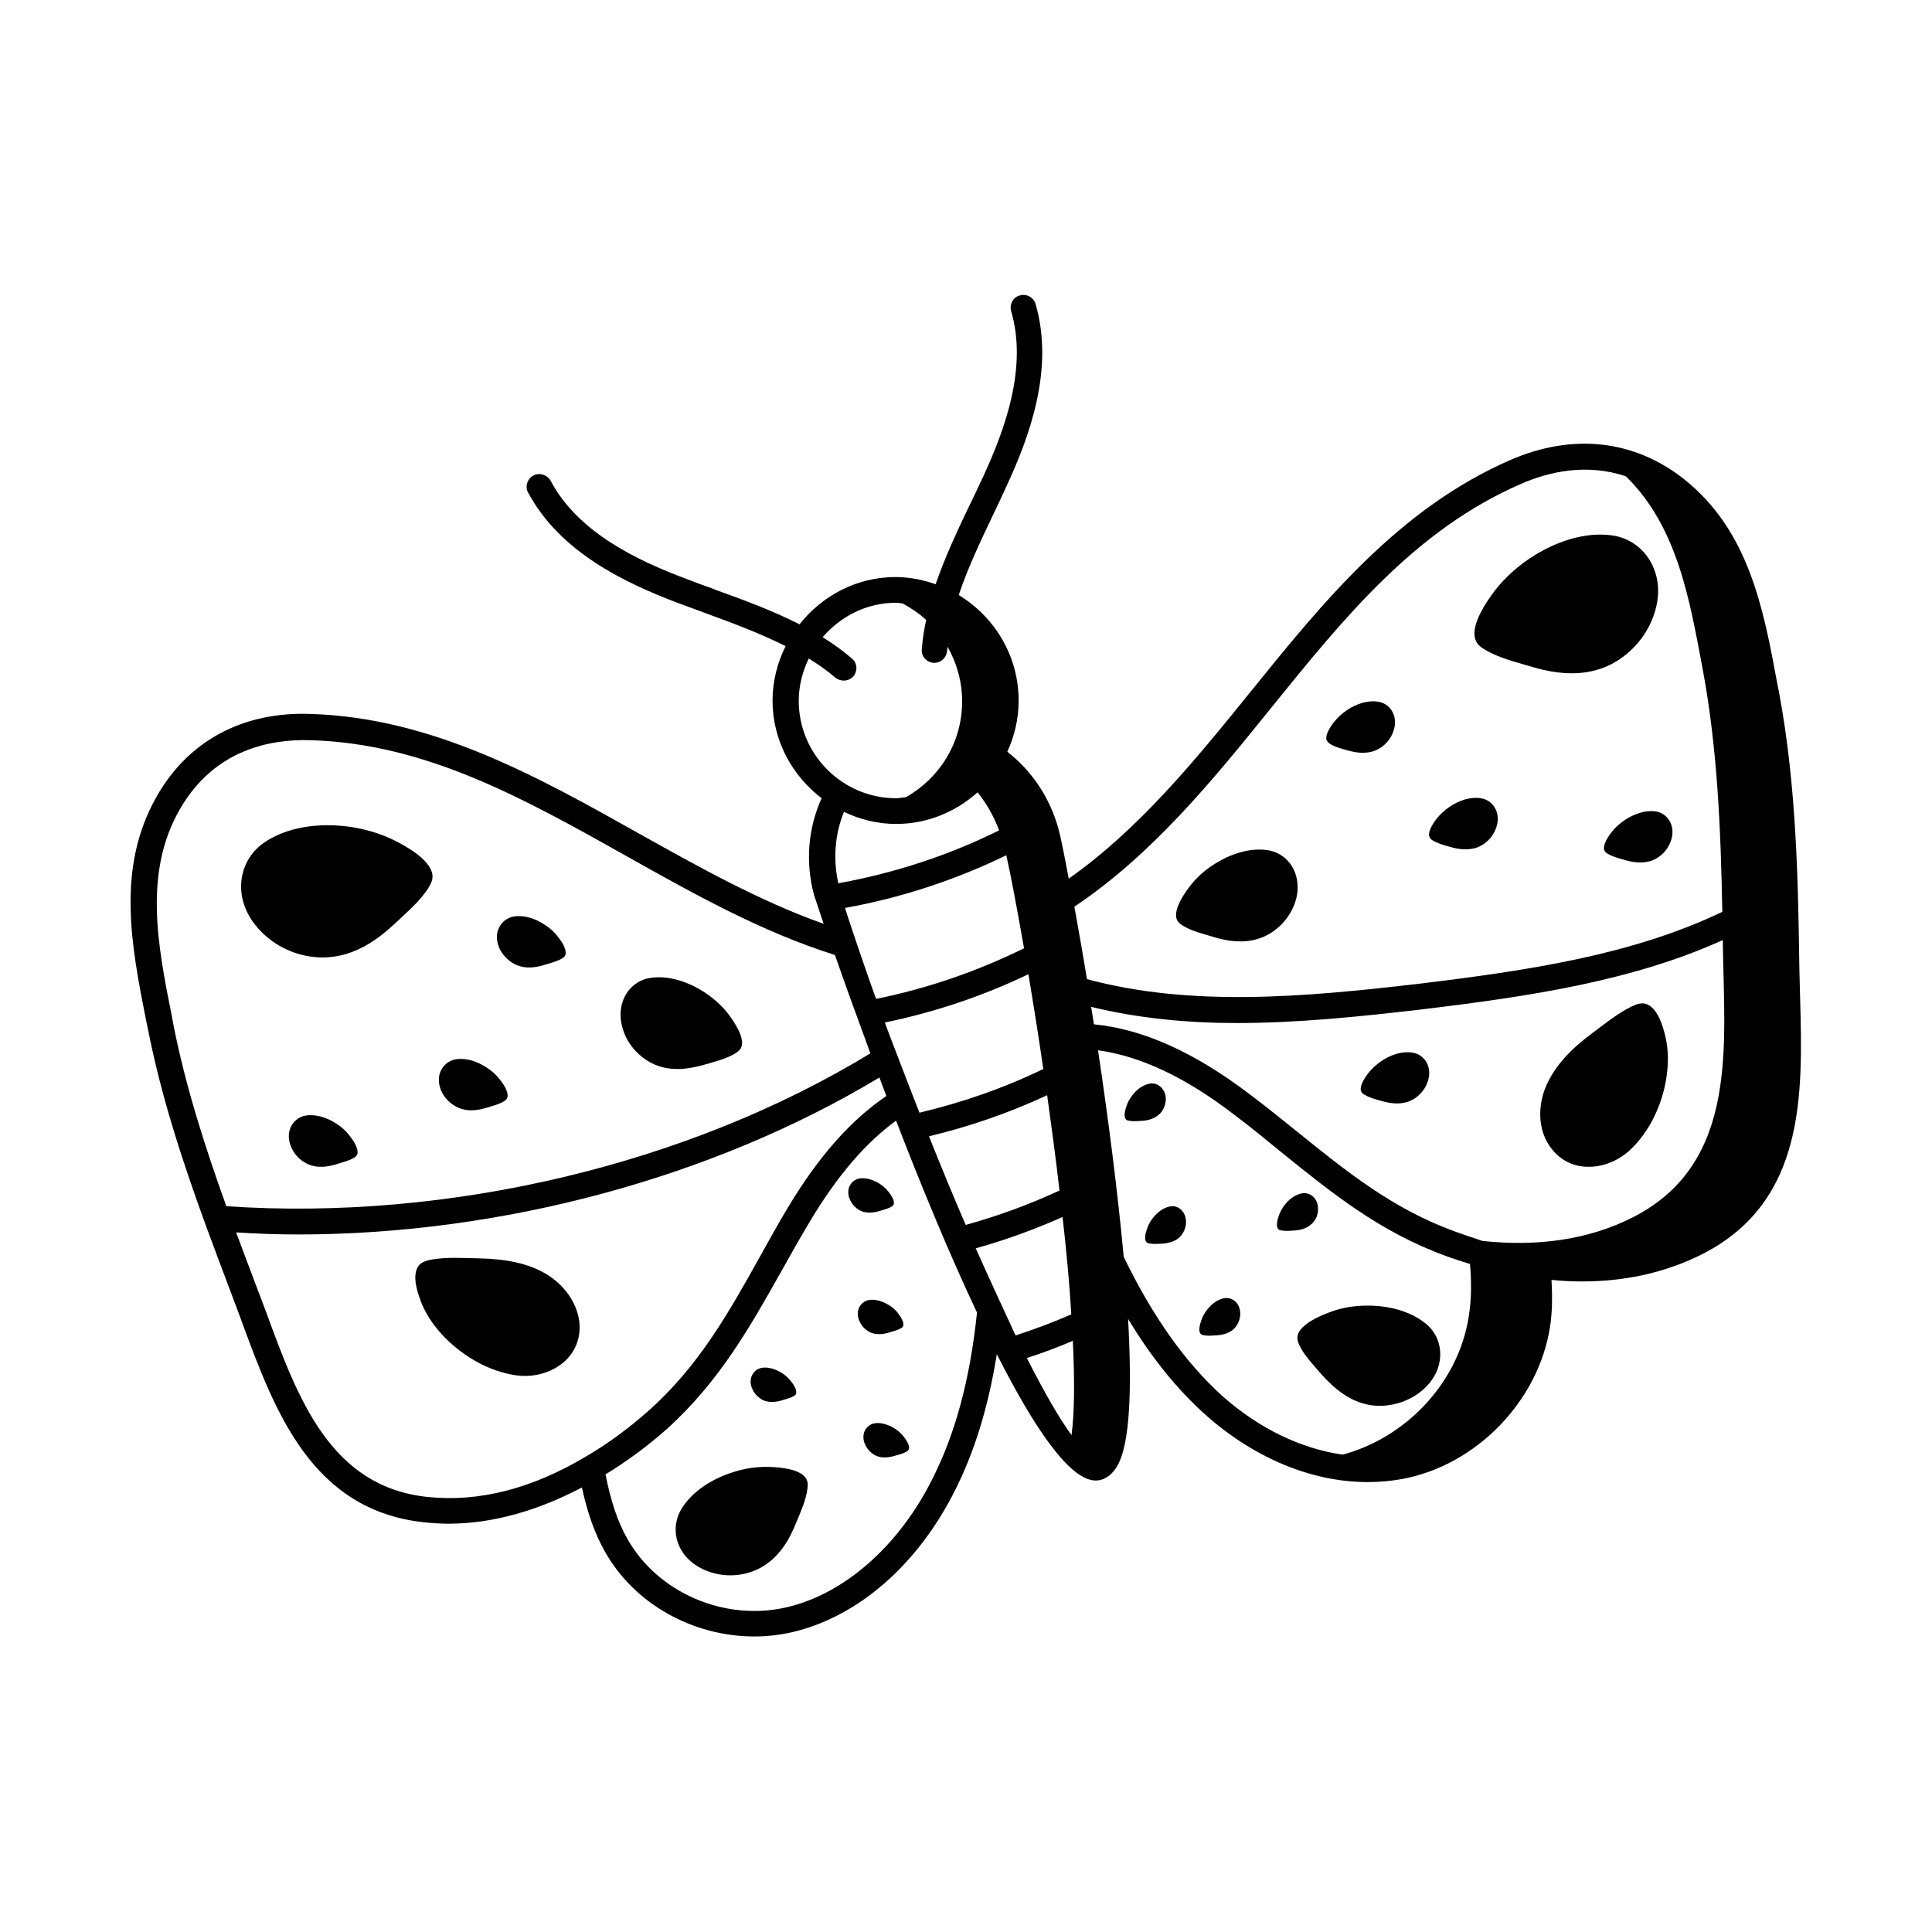 <?xml version="1.0" encoding="UTF-8"?>
<!-- Uploaded to: SVG Repo, www.svgrepo.com, Generator: SVG Repo Mixer Tools -->
<svg fill="#000000" width="800px" height="800px" version="1.1" viewBox="144 144 512 512" xmlns="http://www.w3.org/2000/svg">
 <g>
  <path d="m621.06 408.92c-0.066-2.723-0.137-5.379-0.203-8.035-0.34-22.535-0.68-48.133-5.379-73.324l-0.477-2.383c-3.676-19.949-7.559-40.578-24.715-54.195-13.141-10.418-29.48-12.254-45.957-5.106-29.617 12.867-49.699 37.648-69.105 61.684-14.434 17.836-29.344 36.152-48 49.293-1.227-6.606-2.18-11.234-2.656-12.938-2.246-8.441-7.082-15.59-13.617-20.695 1.906-4.152 2.996-8.715 2.996-13.547 0-11.914-6.398-22.195-15.863-27.98 2.383-7.215 5.785-14.297 9.055-21.172 1.227-2.519 2.383-5.039 3.539-7.559 6.262-13.48 12.73-31.25 7.762-48.406-0.543-1.77-2.383-2.793-4.223-2.246-0.816 0.203-1.566 0.816-1.973 1.566-0.41 0.816-0.543 1.703-0.273 2.586 4.356 14.977-1.633 31.25-7.352 43.707-1.156 2.383-2.246 4.832-3.402 7.215l-0.137 0.203c-3.269 6.875-6.606 13.891-9.121 21.242-3.336-1.156-6.875-1.906-10.621-1.906-10.348 0-19.473 4.969-25.461 12.527-7.215-3.676-14.844-6.469-22.398-9.191l-0.816-0.34c-2.316-0.816-4.562-1.633-6.809-2.519-12.867-4.832-28.594-12.188-35.949-26.008-0.887-1.566-2.926-2.246-4.562-1.363-0.816 0.41-1.363 1.156-1.633 1.973-0.273 0.887-0.203 1.77 0.273 2.586 8.441 15.727 25.531 23.828 39.488 29.141 2.18 0.816 4.426 1.633 6.672 2.449l1.09 0.41c7.082 2.586 14.297 5.309 20.969 8.645-2.18 4.356-3.473 9.258-3.473 14.434 0 10.555 5.176 19.879 13.004 25.871-3.539 7.828-4.356 16.75-2.043 25.531 0.066 0.203 1.02 3.062 2.586 7.762-16.883-5.992-33.156-15.113-48.883-23.898-26.891-15.113-54.738-30.707-87.008-31.727-17.973-0.68-32.406 7.082-40.781 21.719-10.895 18.996-6.809 39.625-2.859 59.641l0.477 2.246c3.473 17.703 9.121 34.859 14.977 50.992 0 0.066 0.066 0.137 0.066 0.203 2.383 6.469 4.766 12.801 7.082 18.926 0.953 2.449 1.84 4.969 2.793 7.488 8.645 23.422 18.383 49.973 48.543 53.035 2.043 0.203 4.086 0.34 6.195 0.34 11.574 0 23.555-3.402 35.336-9.602 1.43 6.672 3.402 12.188 5.992 16.816 7.828 14.094 23.488 22.672 39.691 22.672 3.473 0 7.012-0.41 10.418-1.227 17.156-4.152 32.68-17.633 42.551-37.035 5.379-10.555 9.055-22.602 11.301-36.559 9.871 19.539 19.336 33.496 26.211 33.496 0.41 0 0.816-0.066 1.227-0.137 1.84-0.477 3.336-1.77 4.492-3.746 3.402-5.856 3.879-20.492 2.859-38.941 6.129 10.145 12.867 18.52 20.426 25.328 13.07 11.641 28.32 17.906 43.098 17.906 3.062 0 6.129-0.273 9.121-0.816 19.539-3.609 36.016-20.492 39.148-40.168 0.613-3.812 0.68-8.035 0.41-12.594 2.656 0.273 5.309 0.41 8.102 0.41 10.484 0 21.648-1.973 32.34-7.488 26.82-13.953 26.141-42.207 25.461-67.191zm-91.57 61.41c-16.477-5.992-28.73-15.93-41.801-26.484-4.086-3.269-8.168-6.606-12.527-9.871-14.707-11.164-28.188-17.227-41.258-18.52-0.273-1.566-0.477-3.133-0.75-4.629 12.594 3.062 25.531 4.289 38.672 4.289 15.797 0 31.93-1.633 48.34-3.539 29.547-3.539 56.441-7.625 80.406-18.449v1.09c0.34 26.484 4.289 57.734-23.422 72.168-12.461 6.469-26.484 7.965-40.305 6.469-2.727-0.891-5.246-1.773-7.356-2.523zm-126.91 4.492c7.828-2.18 15.523-4.969 23.012-8.305 1.02 8.988 1.84 17.703 2.316 25.805-4.832 2.109-9.734 3.949-14.773 5.582-1.16-2.453-8.238-17.84-10.555-23.082zm-34.652-90.207c14.773-2.656 29.141-7.352 42.754-13.957 1.156 5.106 2.793 13.82 4.699 24.645-12.594 6.195-25.734 10.688-39.215 13.414-1.977-5.312-7.559-21.789-8.238-24.102zm10.551 30.363c13.207-2.723 26.008-7.012 38.059-12.801 1.293 7.691 2.656 16.273 3.949 25.121-10.555 5.106-21.582 8.918-32.816 11.574-0.477-1.086-8.305-21.445-9.191-23.895zm43.027 19.266c1.156 8.305 2.316 16.883 3.269 25.258-7.898 3.676-16.273 6.738-24.852 9.121-3.336-7.691-6.606-15.66-9.734-23.488 10.758-2.582 21.242-6.191 31.316-10.891zm59.098-102.32c19.742-24.441 38.465-47.523 66.516-59.707 7.352-3.199 17.359-5.516 27.777-1.973 13.684 13.414 16.883 32.746 20.355 51.199 3.949 21.309 4.766 42.621 5.176 64.203-23.762 11.371-50.992 15.523-81.02 19.133-30.434 3.539-59.98 6.059-87.352-1.293-1.156-7.082-2.316-13.547-3.336-19.199 20.633-13.832 36.562-33.371 51.883-52.363zm-124.93-2.18c0-4.016 1.02-7.828 2.656-11.234 2.519 1.566 4.902 3.199 7.082 5.106 0.613 0.477 1.43 0.75 2.18 0.75 1.02 0 1.906-0.41 2.586-1.156 1.156-1.43 1.02-3.539-0.41-4.699-2.449-2.109-5.039-3.949-7.762-5.652 4.766-5.516 11.641-9.121 19.473-9.121 0.613 0 1.227 0.137 1.77 0.203 2.246 1.227 4.356 2.656 6.195 4.356-0.543 2.519-0.953 5.039-1.156 7.691-0.203 1.84 1.156 3.473 3.062 3.676h0.273c1.703 0 3.199-1.363 3.336-3.062 0.066-0.41 0.137-0.816 0.137-1.227 2.449 4.289 3.879 9.258 3.879 14.5 0 10.961-5.992 20.355-14.91 25.395-0.887 0.066-1.703 0.273-2.586 0.273-14.16 0.004-25.805-11.57-25.805-25.797zm25.805 32.609c8.305 0 15.797-3.199 21.582-8.375 2.383 2.926 4.289 6.332 5.719 10.078-13.344 6.606-27.574 11.301-42.621 14.023-1.43-6.535-0.887-13.07 1.496-18.926 4.293 2.043 8.922 3.199 13.824 3.199zm-191.93 50.996c-3.746-18.723-7.559-38.125 2.109-54.875 9.055-15.797 23.898-18.656 34.652-18.312 30.637 0.887 56.508 15.453 83.945 30.84 17.566 9.871 35.676 20.016 55.012 26.074 2.449 7.082 5.719 16.066 9.395 26.074-48.406 29.48-111.79 44.527-170.68 40.508-5.516-15.32-10.758-31.523-14.023-48.066zm67.949 127.38c-25.871-2.586-34.52-26.008-42.824-48.609-0.953-2.586-1.906-5.106-2.859-7.559-1.703-4.492-3.473-9.191-5.242-13.957 5.445 0.34 10.895 0.543 16.406 0.543 53.988 0 109.95-15.047 154.07-41.598 0.613 1.633 1.227 3.269 1.84 4.902-9.328 6.332-17.836 15.863-25.871 29.207-2.723 4.492-5.242 9.055-7.691 13.48-8.238 14.773-16.066 28.73-29.207 40.508-5.582 4.969-11.371 9.191-17.156 12.527-14.098 8.375-28.055 11.914-41.465 10.555zm133.37-4.359c-8.781 17.359-23.012 29.887-38.059 33.496-16.543 4.016-34.52-3.676-42.621-18.18-2.519-4.492-4.356-9.941-5.719-16.953 5.445-3.336 10.895-7.285 16.203-11.984 13.957-12.594 22.059-27.027 30.637-42.277 2.449-4.426 4.969-8.852 7.625-13.277 7.148-11.848 14.57-20.426 22.535-26.211 6.535 16.953 13.957 34.996 21.445 50.859-1.836 17.637-5.715 32.203-12.047 44.527zm25.258-32.477c4.016-1.293 8.102-2.793 12.188-4.562 0.477 10.008 0.477 18.656-0.34 24.984-3.269-4.422-7.352-11.57-11.848-20.422zm25.668-26.824c-1.633-17.633-4.152-37.035-6.809-54.738 11.234 1.566 23.078 7.082 36.016 17.02 4.289 3.199 8.305 6.535 12.324 9.805 13.48 10.895 26.211 21.242 43.707 27.641 1.973 0.75 4.152 1.43 6.535 2.18 0.41 4.629 0.41 9.328-0.34 13.957-2.859 18.109-17.227 32.27-33.43 36.559-10.961-1.566-22.125-6.875-31.93-15.59-9.938-9.055-18.449-21.105-26.074-36.832z"/>
  <path d="m289.91 482.38c-5.516-3.812-12.527-4.766-18.996-4.902-4.223-0.066-8.441-0.41-12.594 0.34-1.227 0.203-2.586 0.613-3.336 1.566-2.043 2.586-0.203 7.691 0.887 10.348 1.43 3.336 3.609 6.262 6.129 8.852 4.969 4.969 11.641 8.852 18.656 9.871 5.106 0.75 10.211-0.887 13.48-4.152 2.586-2.656 4.016-6.332 3.269-10.824-0.824-4.496-3.754-8.512-7.496-11.098z"/>
  <path d="m215.5 392.92c4.629 3.609 10.348 5.106 15.387 4.766 7.352-0.477 13.207-4.629 17.973-9.121 3.062-2.926 6.398-5.652 8.715-9.328 0.68-1.09 1.293-2.383 0.953-3.812-0.887-3.812-6.875-7.148-10.008-8.715-4.016-1.973-8.238-3.133-12.391-3.676-8.035-1.02-16.34 0.203-22.262 4.356-4.289 2.996-6.535 8.102-5.856 13.414 0.543 4.152 2.859 8.508 7.488 12.117z"/>
  <path d="m317.55 426.14c4.492 1.906 9.191 1.156 13.414-0.066 2.723-0.816 5.445-1.43 7.898-2.926 0.75-0.477 1.496-1.02 1.703-1.973 0.613-2.519-1.973-6.262-3.336-8.168-1.77-2.383-3.949-4.289-6.262-5.856-4.492-2.996-9.734-4.699-14.5-4.016-3.473 0.477-6.262 2.859-7.422 6.195-0.953 2.656-0.816 5.992 0.816 9.465 1.695 3.465 4.625 6.051 7.688 7.344z"/>
  <path d="m233.27 441.87c-2.519-1.703-5.516-2.656-8.168-2.246-1.906 0.273-3.539 1.633-4.223 3.473-0.543 1.496-0.477 3.336 0.477 5.309 0.953 1.973 2.586 3.402 4.356 4.152 2.519 1.09 5.176 0.68 7.559-0.066 1.496-0.477 3.062-0.816 4.492-1.633 0.41-0.273 0.816-0.543 0.953-1.09 0.34-1.43-1.09-3.539-1.906-4.562-1.02-1.43-2.246-2.519-3.539-3.336z"/>
  <path d="m265.54 437.58c2.519 1.09 5.176 0.68 7.559-0.066 1.496-0.477 3.062-0.816 4.426-1.633 0.41-0.273 0.816-0.543 0.953-1.09 0.34-1.43-1.09-3.539-1.906-4.562-1.02-1.363-2.246-2.449-3.539-3.269-2.519-1.703-5.516-2.656-8.168-2.246-1.906 0.273-3.539 1.633-4.223 3.473-0.543 1.496-0.477 3.336 0.477 5.309 1.02 1.91 2.652 3.34 4.422 4.086z"/>
  <path d="m280.86 399.73c2.519 1.09 5.176 0.68 7.559-0.066 1.496-0.477 3.062-0.816 4.492-1.633 0.41-0.273 0.816-0.543 0.953-1.09 0.34-1.43-1.09-3.539-1.906-4.562-1.02-1.363-2.246-2.449-3.539-3.269-2.519-1.703-5.516-2.656-8.168-2.246-1.906 0.273-3.539 1.633-4.223 3.473-0.543 1.496-0.477 3.336 0.477 5.309 1.02 1.906 2.652 3.336 4.356 4.086z"/>
  <path d="m562.79 453.04c4.562 0.75 9.668-0.887 13.414-4.492 5.106-4.902 8.305-11.914 9.395-18.859 0.543-3.539 0.613-7.215-0.203-10.758-0.613-2.793-2.109-8.035-5.309-8.918-1.227-0.34-2.519 0.137-3.609 0.68-3.812 1.84-7.082 4.562-10.484 7.082-5.242 3.879-10.348 8.781-12.664 15.047-1.566 4.289-1.633 9.258 0.41 13.344 2.106 4.016 5.371 6.262 9.051 6.875z"/>
  <path d="m537.46 316.12c3.676 2.246 7.898 3.199 11.914 4.426 6.262 1.906 13.414 2.996 20.219 0.137 4.629-1.973 9.055-5.856 11.641-11.164 2.519-5.242 2.723-10.211 1.293-14.23-1.77-5.039-5.992-8.645-11.234-9.395-7.148-1.02-15.113 1.566-21.855 6.059-3.473 2.316-6.738 5.242-9.465 8.781-2.109 2.859-5.992 8.512-5.106 12.324 0.348 1.566 1.504 2.449 2.594 3.062z"/>
  <path d="m457.46 389.31c2.449 1.496 5.242 2.109 7.898 2.926 4.152 1.293 8.852 1.973 13.414 0.066 3.062-1.293 5.992-3.879 7.691-7.352 1.703-3.473 1.77-6.738 0.816-9.465-1.156-3.336-4.016-5.719-7.422-6.195-4.699-0.68-10.008 1.02-14.5 4.016-2.316 1.496-4.492 3.473-6.262 5.856-1.43 1.906-3.949 5.652-3.336 8.168 0.27 0.961 0.949 1.504 1.699 1.98z"/>
  <path d="m574.56 361.33c-1.293 0.887-2.519 1.973-3.539 3.269-0.816 1.09-2.246 3.199-1.906 4.562 0.137 0.543 0.543 0.887 0.953 1.09 1.363 0.816 2.926 1.227 4.426 1.633 2.316 0.68 4.969 1.09 7.559 0.066 1.77-0.75 3.402-2.18 4.356-4.152s1.02-3.812 0.477-5.309c-0.68-1.906-2.246-3.199-4.223-3.473-2.586-0.344-5.516 0.609-8.102 2.312z"/>
  <path d="m518.26 422.94c-2.656-0.41-5.652 0.543-8.168 2.246-1.293 0.887-2.519 1.973-3.539 3.269-0.816 1.09-2.246 3.199-1.906 4.562 0.137 0.543 0.543 0.887 0.953 1.09 1.363 0.816 2.926 1.227 4.426 1.633 2.316 0.68 4.969 1.09 7.559 0.066 1.77-0.75 3.402-2.18 4.356-4.152s1.02-3.812 0.477-5.309c-0.617-1.77-2.25-3.133-4.156-3.406z"/>
  <path d="m523.77 366.77c1.363 0.816 2.926 1.227 4.426 1.633 2.316 0.68 4.969 1.09 7.559 0.066 1.77-0.75 3.402-2.18 4.356-4.152 0.953-1.973 1.02-3.812 0.477-5.309-0.68-1.906-2.246-3.199-4.223-3.473-2.656-0.41-5.652 0.543-8.168 2.246-1.293 0.887-2.519 1.973-3.539 3.269-0.816 1.09-2.246 3.199-1.906 4.562 0.203 0.613 0.609 0.953 1.02 1.156z"/>
  <path d="m496.54 341.18c1.363 0.816 2.926 1.227 4.426 1.633 2.316 0.68 4.969 1.09 7.559 0.066 1.77-0.75 3.402-2.18 4.356-4.152s1.02-3.812 0.477-5.309c-0.68-1.906-2.246-3.199-4.223-3.473-2.656-0.41-5.652 0.543-8.168 2.246-1.293 0.887-2.519 1.973-3.539 3.269-0.816 1.09-2.246 3.199-1.906 4.562 0.203 0.543 0.609 0.883 1.02 1.156z"/>
  <path d="m347.91 532.76c-3.336-0.137-6.606 0.41-9.602 1.363-5.856 1.84-11.098 5.309-13.82 9.941-1.973 3.402-1.906 7.559 0.203 10.961 1.703 2.723 4.699 4.969 8.918 5.992 4.289 1.02 8.645 0.273 11.984-1.566 4.832-2.656 7.559-7.285 9.395-11.914 1.227-2.996 2.586-5.856 2.996-9.055 0.137-0.953 0.137-2.043-0.543-2.926-1.77-2.32-6.875-2.727-9.531-2.797z"/>
  <path d="m346.35 515.12c1.703 0.68 3.473 0.41 5.039-0.066 1.02-0.34 2.043-0.543 2.996-1.09 0.273-0.137 0.543-0.41 0.613-0.75 0.203-0.953-0.75-2.383-1.293-3.062-0.68-0.887-1.496-1.633-2.316-2.18-1.703-1.09-3.676-1.77-5.445-1.496-1.293 0.203-2.316 1.09-2.793 2.316-0.34 1.02-0.34 2.246 0.34 3.539 0.613 1.293 1.703 2.246 2.859 2.789z"/>
  <path d="m375.83 521.18c-1.293 0.203-2.316 1.09-2.793 2.316-0.34 1.02-0.34 2.246 0.34 3.539 0.613 1.293 1.703 2.246 2.859 2.793 1.703 0.68 3.473 0.41 5.039-0.066 1.02-0.273 2.043-0.543 2.996-1.09 0.273-0.137 0.543-0.41 0.613-0.75 0.203-0.953-0.75-2.383-1.293-3.062-0.68-0.887-1.496-1.633-2.316-2.18-1.699-1.09-3.676-1.77-5.445-1.5z"/>
  <path d="m379.78 490c-1.703-1.09-3.676-1.77-5.445-1.496-1.293 0.203-2.316 1.09-2.793 2.316-0.34 1.02-0.34 2.246 0.34 3.539 0.613 1.293 1.703 2.246 2.859 2.793 1.703 0.68 3.473 0.41 5.039-0.066 1.02-0.34 2.043-0.543 2.996-1.09 0.273-0.137 0.543-0.41 0.613-0.75 0.203-0.953-0.75-2.383-1.293-3.062-0.613-0.891-1.43-1.641-2.316-2.184z"/>
  <path d="m377.26 464.88c1.02-0.34 2.043-0.543 2.996-1.09 0.273-0.137 0.543-0.41 0.613-0.75 0.203-0.953-0.75-2.383-1.293-3.062-0.68-0.887-1.496-1.633-2.316-2.18-1.703-1.09-3.676-1.77-5.445-1.496-1.293 0.203-2.316 1.09-2.793 2.316-0.34 1.02-0.34 2.246 0.34 3.539 0.613 1.293 1.703 2.246 2.859 2.793 1.703 0.676 3.473 0.406 5.039-0.07z"/>
  <path d="m507.09 516.35c3.746 0.613 8.102-0.137 11.848-2.449 3.676-2.316 5.785-5.445 6.469-8.578 0.887-3.949-0.41-7.898-3.402-10.418-4.152-3.473-10.211-5.039-16.34-4.902-3.133 0.066-6.398 0.613-9.531 1.84-2.519 0.953-7.215 2.996-8.168 5.785-0.34 1.09 0 2.043 0.41 2.926 1.43 2.926 3.746 5.176 5.785 7.625 3.394 3.746 7.481 7.285 12.93 8.172z"/>
  <path d="m493.27 465.02c0.137-1.43-0.203-2.586-0.887-3.473-0.816-1.02-2.109-1.566-3.402-1.293-1.77 0.34-3.402 1.566-4.629 3.199-0.613 0.816-1.156 1.77-1.496 2.859-0.273 0.816-0.75 2.449-0.203 3.269 0.203 0.34 0.543 0.41 0.816 0.477 1.02 0.203 2.109 0.137 3.133 0.066 1.633-0.066 3.402-0.41 4.766-1.566 1.02-0.812 1.77-2.109 1.902-3.539z"/>
  <path d="m468.42 488.03c-1.77 0.34-3.402 1.566-4.629 3.199-0.613 0.816-1.156 1.77-1.496 2.859-0.273 0.816-0.75 2.449-0.203 3.269 0.203 0.34 0.543 0.41 0.816 0.477 1.02 0.203 2.109 0.137 3.133 0.066 1.633-0.066 3.402-0.41 4.766-1.566 0.953-0.816 1.633-2.109 1.84-3.539 0.137-1.43-0.203-2.586-0.887-3.473-0.82-1.02-2.047-1.496-3.34-1.293z"/>
  <path d="m454.05 463.72c-1.77 0.34-3.402 1.566-4.629 3.199-0.613 0.816-1.156 1.77-1.496 2.859-0.273 0.816-0.75 2.449-0.203 3.269 0.203 0.34 0.543 0.41 0.816 0.477 1.02 0.203 2.109 0.137 3.133 0.066 1.633-0.066 3.402-0.41 4.766-1.566 0.953-0.816 1.633-2.109 1.84-3.539 0.137-1.43-0.203-2.586-0.887-3.473-0.75-1.02-2.047-1.562-3.34-1.293z"/>
  <path d="m452.9 435.95c0.203-1.43-0.203-2.586-0.887-3.473-0.816-1.02-2.109-1.566-3.402-1.293-1.77 0.34-3.402 1.566-4.629 3.199-0.613 0.816-1.156 1.77-1.496 2.859-0.273 0.816-0.75 2.449-0.203 3.269 0.203 0.34 0.543 0.41 0.816 0.477 1.02 0.203 2.109 0.137 3.133 0.066 1.633-0.066 3.402-0.41 4.766-1.566 1.016-0.816 1.699-2.109 1.902-3.539z"/>
 </g>
</svg>